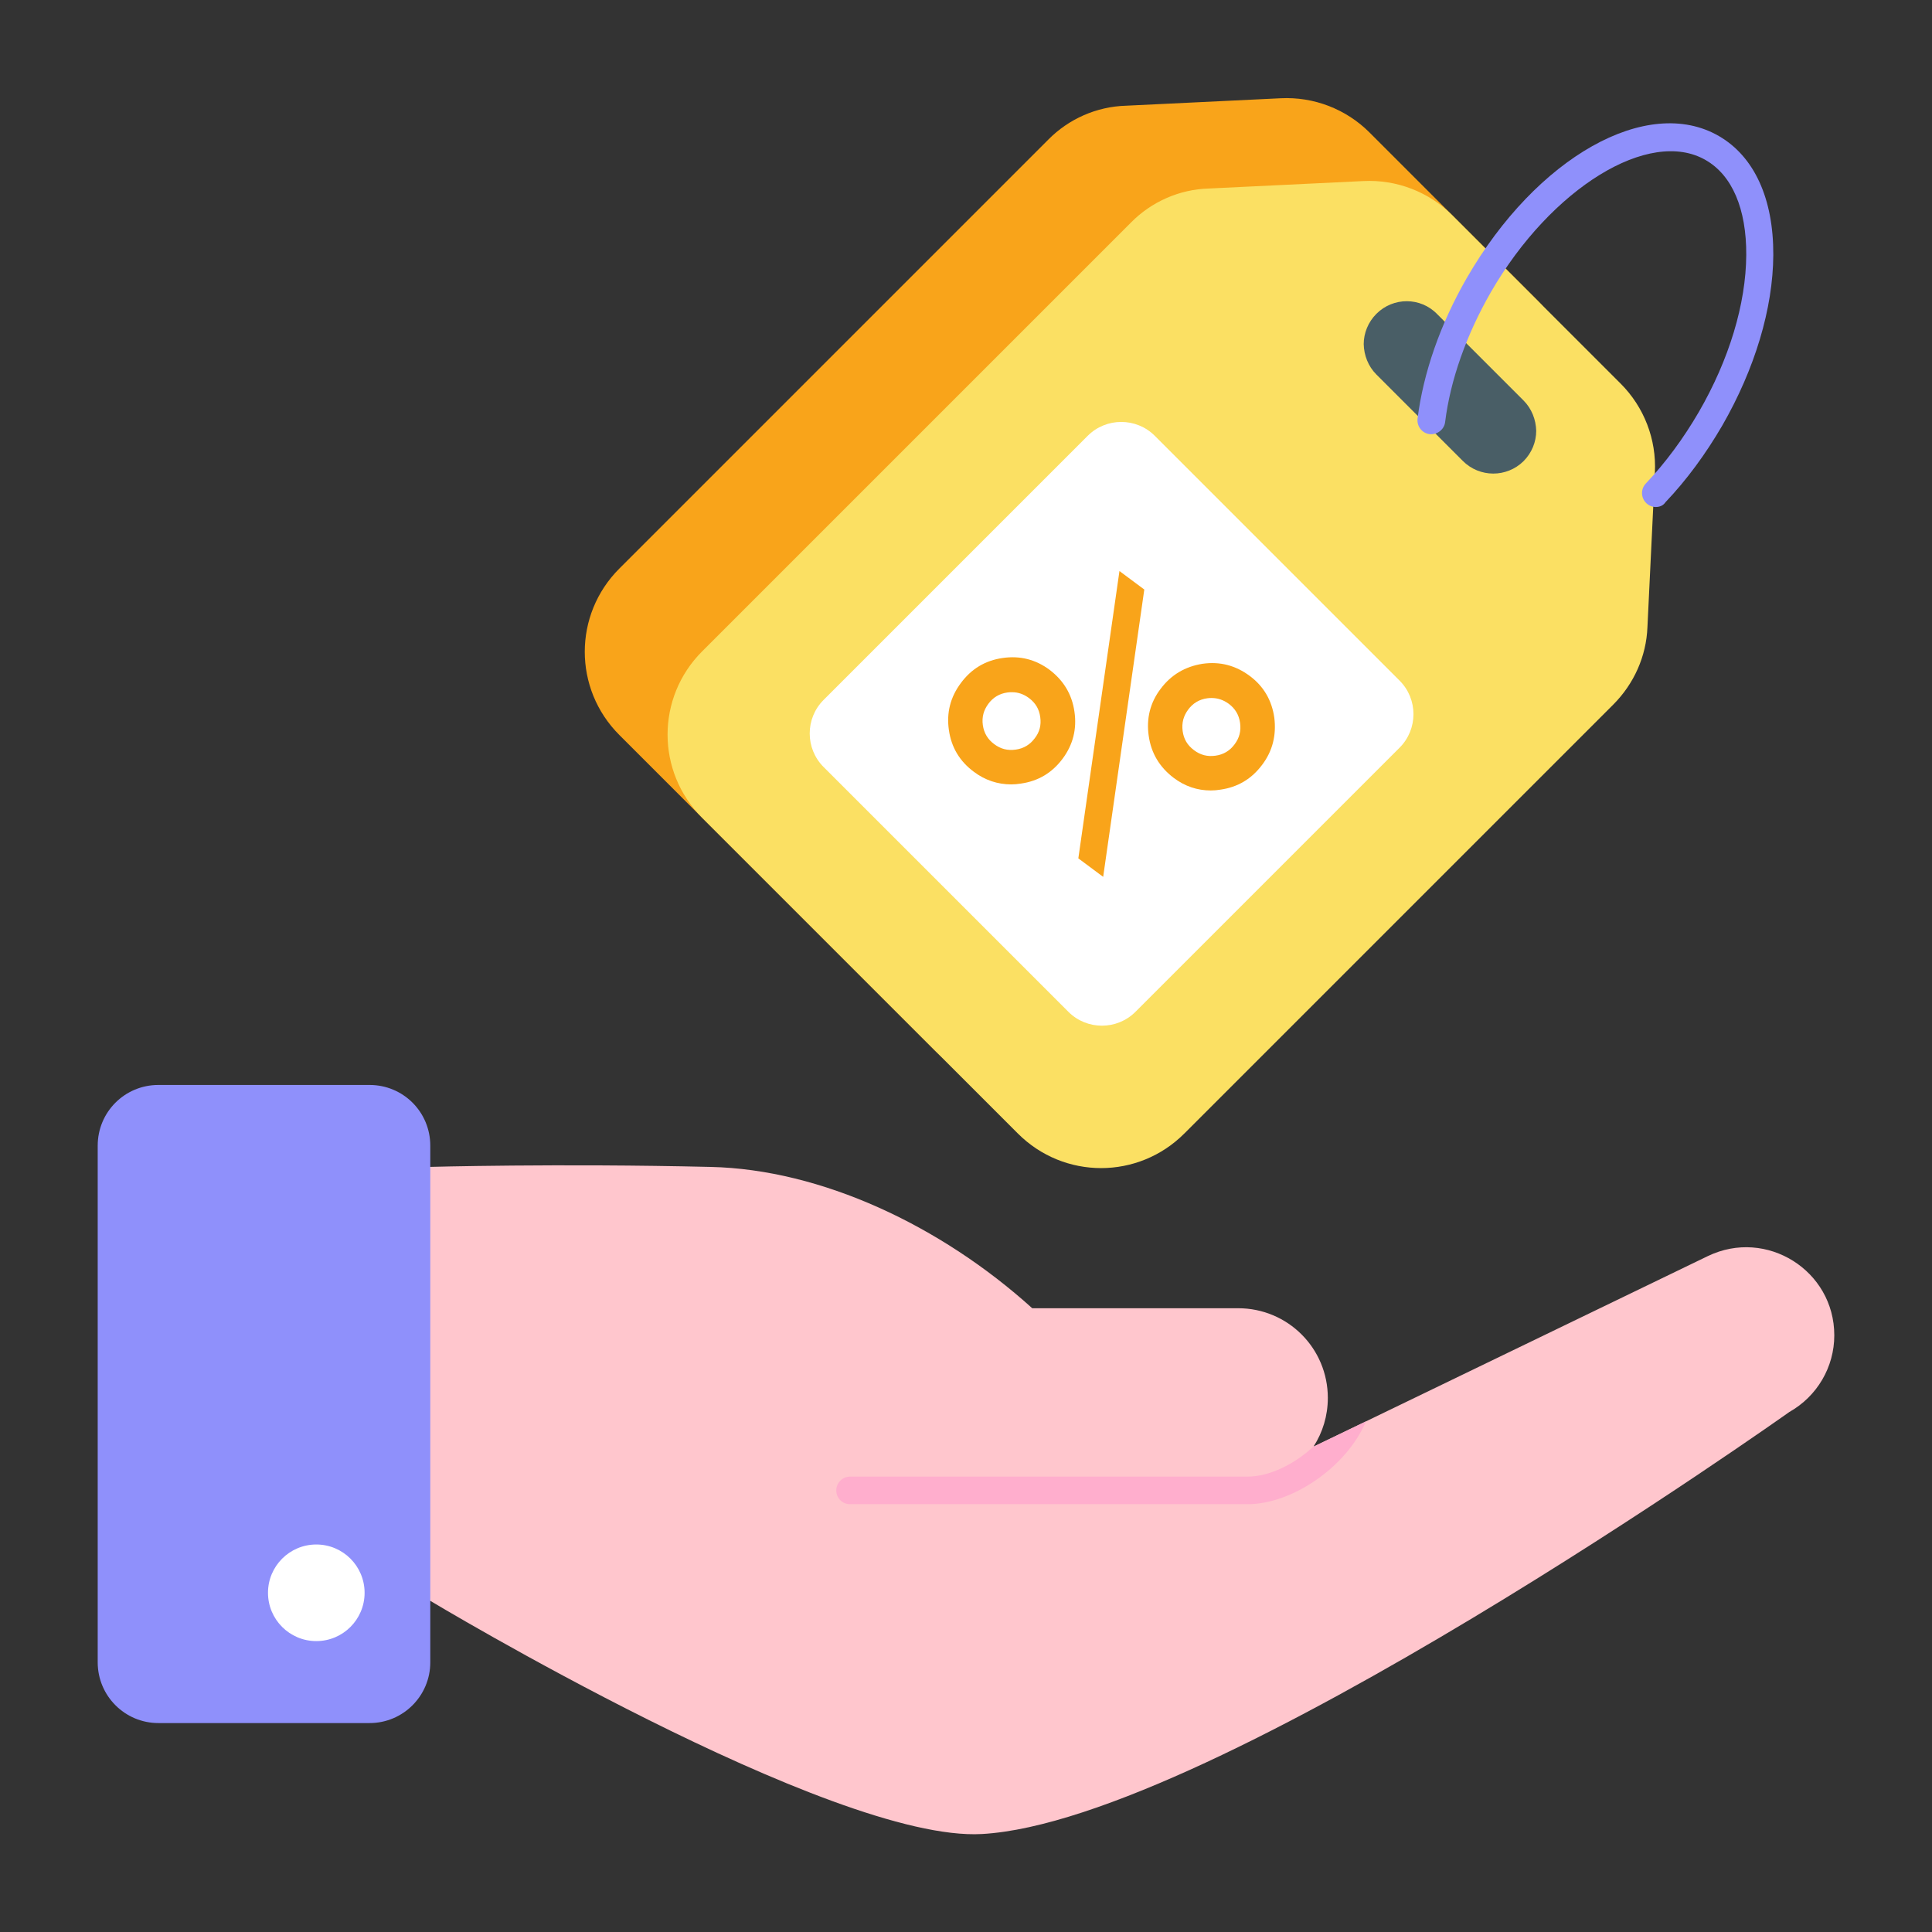 <svg id="Layer_1" enable-background="new 0 0 70 70" viewBox="0 0 70 70" xmlns="http://www.w3.org/2000/svg"><rect x="0" y="0" width="70" height="70" fill="#333333" stroke="none"/><g><g><g><g><path d="m37.98 5.06-15.54 15.54c-1.67 1.67-1.67 4.36 0 6.03l11.44 11.44c1.67 1.67 4.36 1.67 6.03 0l15.54-15.54c.75-.75 1.2-1.75 1.24-2.81l.27-5.6c.06-1.2-.39-2.37-1.24-3.22l-6.1-6.1c-.85-.85-2.02-1.3-3.22-1.24l-5.6.27c-1.07.03-2.08.48-2.82 1.23z" fill="#f9a41a"/><path d="m40.98 8.06-15.54 15.54c-1.67 1.67-1.67 4.36 0 6.03l11.44 11.44c1.67 1.67 4.36 1.67 6.03 0l15.54-15.54c.75-.75 1.2-1.75 1.24-2.81l.27-5.6c.06-1.2-.39-2.37-1.24-3.22l-6.1-6.1c-.85-.85-2.02-1.3-3.22-1.24l-5.6.27c-1.07.03-2.08.48-2.82 1.23z" fill="#fbe063"/><path d="m39.41 15.79-9.57 9.57c-.67.67-.67 1.76 0 2.43l8.87 8.87c.67.67 1.76.67 2.43 0l9.57-9.57c.67-.67.67-1.76 0-2.43l-8.87-8.87c-.67-.67-1.76-.67-2.43 0z" fill="#fff"/><path d="m49.87 11.37c-.3.3-.46.7-.46 1.1.01.4.16.8.46 1.1l3.13 3.13c.61.61 1.59.61 2.2.01.3-.3.46-.7.46-1.1-.01-.4-.16-.8-.46-1.1l-3.13-3.13c-.6-.62-1.59-.62-2.2-.01z" fill="#495e66"/></g><g fill="#f9a41a"><path d="m41.46 21.36-1.49 10.41-.9-.67 1.49-10.41z"/><path d="m34.38 26.45c.09.63.39 1.13.9 1.51.41.31.87.46 1.36.46.11 0 .23-.01.35-.03.63-.09 1.13-.39 1.51-.9s.52-1.08.43-1.7c-.09-.63-.39-1.13-.9-1.52-.51-.38-1.08-.52-1.7-.43-.63.09-1.13.39-1.51.9-.39.52-.53 1.09-.44 1.71zm1.43-.95c.17-.23.4-.37.69-.41.06-.01.11-.01.17-.01.22 0 .42.07.61.21.24.18.37.4.41.69s-.02.54-.2.77c-.17.23-.4.37-.69.41s-.54-.02-.78-.2c-.23-.17-.37-.4-.41-.69s.03-.54.2-.77z"/><path d="m42.05 24.96c-.38.5-.52 1.08-.43 1.7.09.63.39 1.13.9 1.52.41.31.86.46 1.35.46.12 0 .23-.01.35-.03.63-.09 1.13-.39 1.51-.9.38-.5.52-1.08.44-1.71-.09-.63-.39-1.14-.89-1.51-.51-.38-1.08-.53-1.71-.44-.63.1-1.14.4-1.52.91zm1 .75c.17-.23.4-.37.69-.41.06-.01.11-.01.16-.01.22 0 .43.07.62.21.23.17.37.4.41.69s-.02.54-.2.78c-.17.23-.4.37-.69.41s-.54-.02-.78-.2-.37-.4-.41-.69c-.04-.3.03-.55.2-.78z"/></g><g><path d="m59.99 18.37c-.12 0-.25-.05-.34-.14-.2-.19-.21-.51-.02-.71.72-.76 1.36-1.63 1.92-2.59 1.1-1.9 1.71-3.92 1.72-5.69.01-1.67-.51-2.89-1.47-3.44-2.04-1.18-5.6 1.01-7.78 4.78-.89 1.55-1.47 3.18-1.66 4.71-.03.27-.29.47-.56.44s-.47-.28-.44-.56c.21-1.66.82-3.42 1.78-5.09 2.53-4.39 6.55-6.65 9.14-5.15 1.28.74 1.98 2.27 1.97 4.31-.01 1.94-.67 4.13-1.85 6.18-.6 1.03-1.29 1.97-2.06 2.78-.08.12-.21.17-.35.17z" fill="#8f90fb"/></g></g></g><g><g><g><path d="m66.46 48.38c0 1.15-.62 2.21-1.63 2.78 0 0-20.87 14.82-29.25 15.29-5.44.31-20.06-8.49-20.06-8.49v-15.68s4.7-.13 10.23 0c4 .09 8.33 2.12 11.65 5.12h7.46c1.8 0 3.25 1.45 3.25 3.25 0 .65-.19 1.25-.51 1.75v.01l1.89-.91 12.39-5.99c2.12-1.02 4.58.52 4.58 2.87z" fill="#ffc6cd"/></g><g><g><path d="m49.49 51.5c-.7 1.66-2.68 3-4.29 3h-14.4c-.28 0-.5-.22-.5-.5 0-.27.22-.5.5-.5h14.4c.8 0 1.7-.45 2.39-1.09h.01z" fill="#ffaecd"/></g></g><g><path d="m15.59 41.51v18.72c0 1.21-.98 2.2-2.2 2.2h-7.65c-1.22 0-2.2-.99-2.2-2.2v-18.72c0-1.22.98-2.2 2.2-2.2h7.65c1.22 0 2.2.98 2.2 2.2z" fill="#8f90fb"/></g><g><circle cx="11.46" cy="57.71" fill="#fff" r="1.75"/></g></g></g></g></svg>